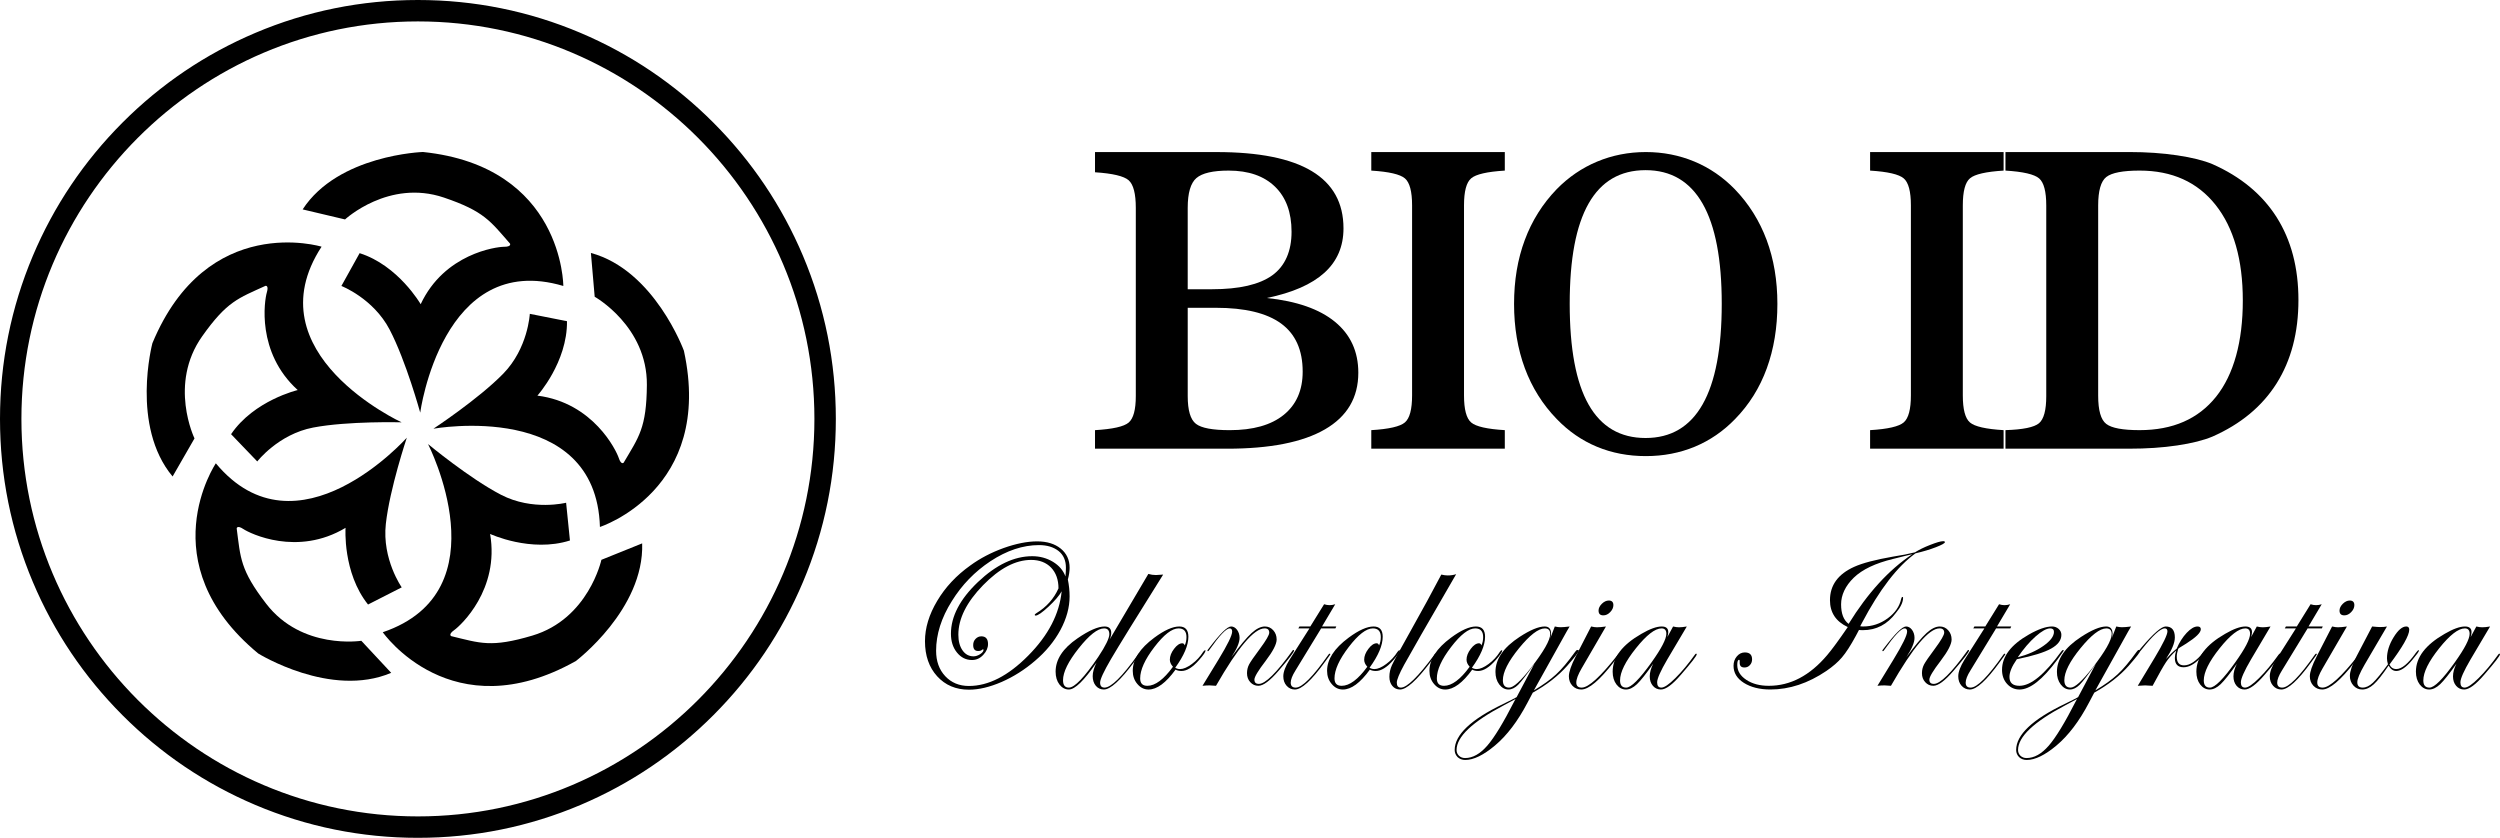 <?xml version="1.0" encoding="UTF-8"?>
<svg id="Camada_1" data-name="Camada 1" xmlns="http://www.w3.org/2000/svg" viewBox="0 0 2537.54 850.41">
  <path d="M1081.44,585.08c-2.24-6.12-6.48-11.05-12.65-14.82-6.24-3.76-13.23-5.71-21.06-5.71-18.35,0-36.7,8.76-55.05,26.17-18.35,17.46-27.46,34.99-27.46,52.51,0,7.64,1.99,14.06,6.12,19.11,4.06,5.06,9.17,7.59,15.29,7.59,4.35,0,8.12-1.7,11.36-5.18,3.23-3.41,4.87-7.12,4.87-11.05,0-5.17-2.29-7.82-6.76-7.82-2.29,0-4.23,.88-5.88,2.59-1.65,1.7-2.42,3.76-2.42,6.24,0,4.06,1.65,6.06,5,6.06,1.88,0,3.23-.42,4.11-1.3l.94-.47c.18,0,.3,.24,.41,.7,0,1.42-1.18,2.83-3.41,4.3-2.29,1.46-4.53,2.18-6.71,2.18-4.64,0-8.35-2-11.17-6.06-2.82-4.06-4.23-9.35-4.23-15.88,0-16.34,8.36-33.05,25.06-50.22,16.7-17.11,32.94-25.7,48.82-25.7,8.52,0,15.29,2.65,20.29,7.83,4.94,5.23,7.47,12.23,7.47,21.05-4.65,10.53-12.17,18.93-22.59,25.28-1.06,.7-1.53,1.18-1.53,1.53,0,.58,.3,.82,.88,.82,2.24,0,6.59-3,13.06-9,6.41-6,10.88-11.17,13.41-15.65-2.29,23-13.58,44.75-33.94,65.27-20.35,20.59-40.46,30.82-60.22,30.82-9.83,0-17.83-3.35-24-9.93-6.23-6.65-9.29-15.23-9.29-25.82,0-16.64,5.3-33.46,16-50.45,10.17-16.41,23.24-29.87,39.12-40.4,16.58-10.93,33.05-16.4,49.29-16.4,8.17,0,14.76,1.99,19.82,5.94,5,3.94,7.53,9.64,7.53,17.05,0,2.95-.18,5.88-.47,8.82Zm2.47,3.18c1.18-4.59,1.77-8.52,1.77-11.88,0-8.12-3-14.64-9-19.52-6-4.88-14-7.36-24-7.36s-21.47,2.3-33.99,6.76c-12.53,4.53-23.82,10.41-33.82,17.71-14.12,10.05-25.35,22.05-33.59,35.93-8.29,13.88-12.41,27.52-12.41,40.92,0,14.64,4.11,26.53,12.35,35.58,8.23,9.05,18.99,13.64,32.29,13.64,10.05,0,21.11-2.64,33.23-7.88,12.05-5.29,23.35-12.41,33.87-21.47,10.94-9.28,19.53-19.75,25.77-31.28,6.17-11.53,9.29-22.88,9.29-34.05,0-5.64-.59-11.35-1.77-17.11Z" style="fill-rule: evenodd;"/>
  <path d="M1114.76,666.76c-14.11,20.82-24.05,31.17-29.82,31.17-4,0-5.95-2.47-5.95-7.53,0-8.17,5.3-18.99,15.94-32.4,10.65-13.41,19.23-20.17,25.76-20.17,3.53,0,5.3,2,5.3,5.94s-3.77,11.82-11.24,23Zm58.53-83.09c-2.53,0-5.12-.35-7.71-1.12l-39.47,66.87c1.18-2.53,1.82-4.83,1.82-6.94,0-4.35-2.23-6.59-6.71-6.59-6.7,0-15.94,4.06-27.64,12.11-14.77,10.12-22.12,21.35-22.12,33.75,0,5.23,1.3,9.59,3.88,13,2.59,3.35,5.76,5.11,9.59,5.11,6.12,0,15.46-9.12,28.05-27.34-2.59,5.23-3.88,9.82-3.88,13.76s1.06,7.29,3.18,9.82c2.11,2.47,4.82,3.76,8.17,3.76,6.59,0,16.76-9.23,30.58-27.75l4.71-6.3c.58-.94,.94-1.46,1.06-1.7,0-.41-.23-.64-.65-.64-.35,0-.76,.35-1.18,1.06-15.94,22.28-27.23,33.4-33.87,33.4-3,0-4.47-1.7-4.47-5.06s3.65-11.23,11.06-23.93c7.29-12.47,24.93-41.05,52.93-85.74-4.29,.35-6.76,.47-7.35,.47Z" style="fill-rule: evenodd;"/>
  <path d="M1202.52,655.12c-.47-1.41-1.23-2.18-2.41-2.18-2.76,0-5.59,1.89-8.41,5.65-2.88,3.76-4.29,7.47-4.29,11,0,2.47,1.06,4.87,3.18,7.17-9.41,12.93-18.12,19.35-26,19.35-4.88,0-7.3-2.47-7.3-7.52,0-8.59,4.77-19.23,14.42-31.82,9.64-12.58,17.82-18.94,24.52-18.94,5.35,0,8.06,2.95,8.06,8.82,0,3.12-.59,5.94-1.77,8.47Zm20.64,4.83c-.41,0-1.06,.58-1.88,1.64-3.06,4.83-6.88,9-11.53,12.41-4.64,3.41-8.59,5.11-11.88,5.11-1.88,0-3.53-.42-5-1.35,8.88-12.23,13.35-22.76,13.35-31.46,0-6.94-3.11-10.41-9.29-10.41-6.64,0-15.11,3.82-25.35,11.41-14.58,10.82-21.82,22-21.82,33.58,0,5.23,1.53,9.7,4.71,13.41,3.11,3.71,6.88,5.59,11.29,5.59,8.52,0,17.64-6.7,27.41-20.17,1.76,.94,3.76,1.35,6.06,1.35,5.41,0,11.41-3.71,17.88-11.17,4.35-4.94,6.52-8.12,6.52-9.52,0-.23-.18-.41-.47-.41Z" style="fill-rule: evenodd;"/>
  <path d="M1312.76,659.7c-.35,0-.76,.35-1.11,1.06-16.06,22.28-27.35,33.4-33.88,33.4-3.06,0-4.53-1.42-4.53-4.35,0-2.71,3.77-9.05,11.41-18.99,7.41-9.77,11.17-16.99,11.17-21.7,0-3.76-1.18-6.88-3.47-9.41-2.29-2.53-5.11-3.82-8.47-3.82-4.11,0-8.64,2.23-13.46,6.64-4.88,4.41-11.71,12.58-20.53,24.52,5.53-8.36,8.29-14.88,8.29-19.59,0-3.18-.88-5.88-2.53-8.17-1.7-2.23-3.71-3.41-6.06-3.41-3.76,0-10.93,7.05-21.64,21.05l-2,2.59c-.23,.24-.35,.47-.41,.82,.06,.47,.3,.65,.65,.65,.35-.06,.82-.53,1.41-1.47,10.17-14.46,17-21.7,20.53-21.7,1.64,0,2.53,1.12,2.53,3.23,0,3.83-4.65,13.29-13.89,28.46l-16.23,26.58c2.23-.23,4.65-.41,7.24-.41,.7,0,2.88,.18,6.47,.41,22.24-38.81,38.64-58.28,49.35-58.28,3.11,0,4.7,1.47,4.7,4.35,0,2.35-3.11,7.7-9.35,16.17-6,8.06-9.7,13.41-11.12,16.11-1.41,2.71-2.11,5.65-2.11,8.82,0,3.65,1.06,6.65,3.29,9.12,2.23,2.47,4.94,3.71,8.24,3.71,4.94,0,11.7-4.99,20.41-15.11,10.53-12.23,15.82-19.11,15.82-20.64,0-.41-.23-.65-.7-.65Z" style="fill-rule: evenodd;"/>
  <path d="M1341.88,635.89l13.41-22.58c-2,.64-3.88,.94-5.71,.94s-3.65-.3-5.59-.94l-14,22.58h-11.06l-1.11,1.94h11.29l-20.18,31.76c-4.23,6.76-6.35,12.41-6.35,16.87,0,3.88,1.11,7.06,3.35,9.59,2.24,2.53,5.06,3.82,8.41,3.82,6.76,0,16.88-9.23,30.3-27.75l4.59-6.3c.65-.94,1-1.46,1.11-1.7,0-.41-.23-.64-.7-.64-.35,0-.82,.35-1.3,1.06-15.58,22.28-26.64,33.4-33.17,33.4-3.41,0-5.06-1.7-5.06-5.06,0-3.06,1.59-7.17,4.83-12.35l26.05-42.69h14.47l.88-1.94h-14.47Z" style="fill-rule: evenodd;"/>
  <path d="M1399.77,655.12c-.46-1.41-1.23-2.18-2.41-2.18-2.76,0-5.59,1.89-8.41,5.65-2.88,3.76-4.29,7.47-4.29,11,0,2.47,1.06,4.87,3.18,7.17-9.41,12.93-18.12,19.35-26,19.35-4.88,0-7.3-2.47-7.3-7.52,0-8.59,4.77-19.23,14.42-31.82,9.64-12.58,17.82-18.94,24.52-18.94,5.35,0,8.06,2.95,8.06,8.82,0,3.12-.59,5.94-1.77,8.47Zm20.65,4.83c-.42,0-1.06,.58-1.89,1.64-3.06,4.83-6.88,9-11.53,12.41-4.64,3.41-8.59,5.11-11.88,5.11-1.88,0-3.53-.42-5-1.35,8.88-12.23,13.35-22.76,13.35-31.46,0-6.94-3.11-10.41-9.29-10.41-6.64,0-15.11,3.82-25.35,11.41-14.58,10.82-21.82,22-21.82,33.58,0,5.23,1.53,9.7,4.71,13.41,3.11,3.71,6.88,5.59,11.29,5.59,8.52,0,17.64-6.7,27.41-20.17,1.76,.94,3.76,1.35,6.06,1.35,5.41,0,11.41-3.71,17.88-11.17,4.35-4.94,6.52-8.12,6.52-9.52,0-.23-.18-.41-.46-.41Z" style="fill-rule: evenodd;"/>
  <path d="M1469.42,584.08c-1.88,0-4.06-.29-6.47-.88-8.64,16.53-19.29,36.05-31.88,58.51-10.35,18.41-16.41,29.52-18.18,33.35-1.76,3.88-2.64,7.82-2.64,11.93,0,3.76,1,6.82,3,9.24,1.99,2.41,4.64,3.64,7.82,3.64,6.59,0,16.88-9.23,30.82-27.75l4.77-6.3c.7-.7,1.11-1.23,1.11-1.7,0-.35-.18-.53-.47-.64-.53,0-1,.35-1.35,1.06-16.46,22.28-27.81,33.4-33.99,33.4-2.83,0-4.18-1.7-4.18-5.06,0-2.94,2.47-9,7.48-18.17,4.99-9.17,22.58-39.81,52.76-91.91-2.65,.88-5.53,1.29-8.59,1.29Z" style="fill-rule: evenodd;"/>
  <path d="M1503.66,655.12c-.47-1.41-1.23-2.18-2.41-2.18-2.76,0-5.59,1.89-8.41,5.65-2.88,3.76-4.29,7.47-4.29,11,0,2.47,1.06,4.87,3.18,7.17-9.41,12.93-18.12,19.35-26,19.35-4.88,0-7.3-2.47-7.3-7.52,0-8.59,4.77-19.23,14.42-31.82,9.64-12.58,17.82-18.94,24.52-18.94,5.35,0,8.06,2.95,8.06,8.82,0,3.12-.59,5.94-1.77,8.47Zm20.64,4.83c-.41,0-1.06,.58-1.88,1.64-3.06,4.83-6.88,9-11.53,12.41-4.64,3.41-8.59,5.11-11.88,5.11-1.88,0-3.53-.42-5-1.35,8.88-12.23,13.35-22.76,13.35-31.46,0-6.94-3.11-10.41-9.29-10.41-6.64,0-15.11,3.82-25.35,11.41-14.58,10.82-21.82,22-21.82,33.58,0,5.23,1.53,9.7,4.71,13.41,3.11,3.71,6.88,5.59,11.29,5.59,8.52,0,17.64-6.7,27.41-20.17,1.76,.94,3.76,1.35,6.06,1.35,5.41,0,11.41-3.71,17.88-11.17,4.35-4.94,6.52-8.12,6.52-9.52,0-.23-.18-.41-.47-.41Z" style="fill-rule: evenodd;"/>
  <path d="M1537.08,711.75c-11.05,21.64-20.17,36.7-27.46,45.1-7.29,8.36-14.77,12.59-22.53,12.59-2.52,0-4.59-.82-6.23-2.35-1.59-1.59-2.42-3.53-2.42-5.83,0-13.41,16-28.57,47.99-45.39,6.59-3.42,10.53-5.53,11.89-6.36l-1.24,2.23Zm16.82-33.75c-10.41,13.29-17.76,19.94-22.05,19.94s-6.41-2.47-6.41-7.53c0-8.17,5.41-18.99,16.34-32.4,10.94-13.41,19.71-20.17,26.29-20.17,3.59,0,5.41,1.94,5.41,5.71,0,6.17-6.53,17.64-19.59,34.46Zm46.82-18.29c-.35,0-1.11,.77-2.18,2.23-7.12,9.89-13.46,17.41-19.11,22.59-5.64,5.23-13.11,10.64-22.52,16.22l26.76-48.04c5.83-10.53,9-16.11,9.53-16.82-4.12,.53-7.18,.76-9.29,.76-1.65,0-3.59-.23-5.76-.76l-4.77,12.35c.65-1.88,1-3.47,1-4.88,0-4.94-2.18-7.47-6.47-7.47-6.24,0-14.76,3.59-25.59,10.65-16.29,10.64-24.4,22.46-24.4,35.46,0,4.99,1.23,9.23,3.83,12.7,2.59,3.41,5.7,5.17,9.35,5.17,3.35,0,6.64-1.65,9.82-4.76,3.18-3.18,8.71-10.35,16.53-21.46l-18.06,33.99c-2.06,1.18-6.64,3.53-13.7,6.94-32.76,15.76-49.17,31.34-49.17,46.69,0,2.83,1.06,5.23,3,7.24,2.06,1.88,4.64,2.88,7.7,2.88,8.53,0,18.59-4.94,30.23-14.7,12.12-10.17,23.12-24.64,32.94-43.4l5.41-10.23c14.24-7.94,25.82-16.99,34.82-27.11,8-9.17,12-14.35,12-15.58,0-.35-.64-.53-1.88-.65Z" style="fill-rule: evenodd;"/>
  <path d="M1643.26,663.47c-.42,0-.82,.35-1.18,1.06-17.47,22.28-29.7,33.4-36.64,33.4-3.65,0-5.47-1.7-5.47-5.11s1.77-8.12,5.35-14.3l24.76-42.63c-3.95,.58-7,.82-9.18,.82-1.46,0-3.41-.24-5.88-.82l-15.64,30.4c-4.65,9.06-6.94,15.76-6.94,20.17,0,3.83,1.18,7,3.59,9.59,2.41,2.53,5.41,3.82,9,3.82,7.53,0,18.53-9.23,32.88-27.75l4.88-6.3c.65-.94,1-1.46,1.11-1.7,0-.41-.23-.64-.64-.64Zm-10.29-53.93c-2.47,0-4.83,1.12-7.06,3.3-2.23,2.23-3.35,4.53-3.35,6.88,0,3.3,1.58,4.88,4.88,4.88,2.47,0,4.82-1.06,6.94-3.29,2.11-2.18,3.23-4.53,3.23-7.12,0-3.06-1.58-4.65-4.64-4.65Z" style="fill-rule: evenodd;"/>
  <path d="M1676.38,672.23c-12.23,17.17-20.82,25.7-25.76,25.7-4.18,0-6.24-2.41-6.24-7.29,0-8.29,5.35-19.17,16.11-32.64,10.7-13.41,19.41-20.17,26.05-20.17,3.18,0,4.83,1.82,4.83,5.47,0,5.29-5,14.94-15,28.93Zm45.18-8.76c-.36,0-.77,.35-1.24,1.06-6.7,9.4-13.35,17.34-19.82,23.76-6.47,6.47-11.24,9.64-14.18,9.64s-4.29-1.82-4.29-5.35c0-3.76,3.41-11.46,10.29-23.23l19.83-33.46c-3.3,.58-5.94,.82-7.94,.82-1.77,0-3.76-.24-6-.82l-5.76,10.7c.59-2.06,.88-3.71,.88-5,0-3.76-2.23-5.7-6.64-5.7-5.29,0-12.17,2.53-20.64,7.47-19.47,11.17-29.17,23.93-29.17,38.4,0,5.23,1.3,9.59,3.88,13,2.59,3.35,5.76,5.11,9.64,5.11,3.59,0,7.29-1.82,11.12-5.41,3.76-3.59,9.29-10.53,16.53-20.81-2.35,4.64-3.53,8.93-3.53,12.87s1.06,7.06,3.18,9.59c2.11,2.47,4.82,3.76,8.17,3.76,4.94,0,11.77-4.99,20.41-15.11,10.59-12.23,15.94-19.11,15.94-20.64,0-.41-.23-.64-.64-.64Z" style="fill-rule: evenodd;"/>
  <path d="M1876.38,633.24c-5.11-3.82-7.64-10.41-7.64-19.82s4.29-18.75,12.93-27.11c8.65-8.35,21.94-14.64,39.88-18.99,5.18-1.23,9.18-2.23,11.94-2.99,3.3-.82,5.76-1.42,7.47-1.77-23.64,15.76-45.17,39.28-64.58,70.68Zm95.87-83.92c-2.42,0-6.76,1.3-13.06,3.76-6.35,2.47-11.47,5-15.41,7.53l-10.29,2.29-12.05,2.07c-17.88,3.11-31,6.58-39.35,10.35-16.47,7.4-24.64,18.7-24.64,33.87,0,12.59,6,21.64,18.06,27.29-8.76,12.82-15.7,22.35-20.88,28.46-17.59,20.82-37.35,31.17-59.22,31.17-9.18,0-16.77-2-22.88-6.06s-9.17-9.05-9.17-15.06c0-3.52,.58-5.29,1.88-5.29,.35,.12,.58,.47,.58,1.06v2.06c0,3.17,1.59,4.7,4.88,4.7,2.12,0,3.95-.76,5.47-2.41,1.46-1.58,2.23-3.53,2.23-5.82,0-4.71-2.47-7.06-7.36-7.06-3.17,0-5.88,1.35-8.12,4-2.23,2.64-3.35,5.82-3.35,9.58,0,7.06,3.47,12.88,10.53,17.35,7.06,4.41,15.99,6.7,26.88,6.7,19.35,0,38.29-6.29,56.88-18.87,6.59-4.53,11.82-9.06,15.7-13.65,4.11-4.76,8.82-12.11,14.23-22.05l3.11-5.88c1.24,.18,2.53,.23,3.88,.23,13.7,0,24.88-5.82,33.59-17.52,4.83-5.76,7.29-10.88,7.29-15.35,0-.58-.23-.88-.64-.88-.54,0-.94,.58-1.24,1.76-1.65,7.82-6.24,14.47-13.76,19.99-7.59,5.53-15.88,8.24-24.82,8.24-1.18,0-2.23-.06-3.06-.24l1.76-3.35c17.88-33.87,35.99-57.4,54.35-70.63,7.76-1.82,14.7-3.88,20.76-6.24,6.06-2.35,9.12-4.06,9.12-5.17,0-.59-.65-.94-1.88-.94Z" style="fill-rule: evenodd;"/>
  <path d="M1997.85,659.7c-.35,0-.77,.35-1.12,1.06-16.06,22.28-27.35,33.4-33.88,33.4-3.06,0-4.52-1.42-4.52-4.35,0-2.71,3.76-9.05,11.41-18.99,7.41-9.77,11.17-16.99,11.17-21.7,0-3.76-1.18-6.88-3.47-9.41-2.3-2.53-5.12-3.82-8.47-3.82-4.12,0-8.65,2.23-13.47,6.64-4.88,4.41-11.7,12.58-20.53,24.52,5.53-8.36,8.29-14.88,8.29-19.59,0-3.18-.88-5.88-2.53-8.17-1.7-2.23-3.7-3.41-6.05-3.41-3.77,0-10.94,7.05-21.65,21.05l-1.99,2.59c-.24,.24-.35,.47-.42,.82,.06,.47,.3,.65,.65,.65,.35-.06,.82-.53,1.41-1.47,10.18-14.46,17-21.7,20.53-21.7,1.65,0,2.53,1.12,2.53,3.23,0,3.83-4.65,13.29-13.88,28.46l-16.23,26.58c2.23-.23,4.64-.41,7.23-.41,.71,0,2.88,.18,6.48,.41,22.23-38.81,38.64-58.28,49.35-58.28,3.11,0,4.71,1.47,4.71,4.35,0,2.35-3.12,7.7-9.36,16.17-6,8.06-9.7,13.41-11.11,16.11-1.42,2.71-2.12,5.65-2.12,8.82,0,3.65,1.06,6.65,3.3,9.12,2.23,2.47,4.94,3.71,8.23,3.71,4.95,0,11.71-4.99,20.41-15.11,10.53-12.23,15.82-19.11,15.82-20.64,0-.41-.24-.65-.7-.65Z" style="fill-rule: evenodd;"/>
  <path d="M2026.97,635.89l13.41-22.58c-2,.64-3.88,.94-5.71,.94s-3.65-.3-5.59-.94l-14,22.58h-11.05l-1.12,1.94h11.29l-20.18,31.76c-4.23,6.76-6.35,12.41-6.35,16.87,0,3.88,1.11,7.06,3.35,9.59,2.23,2.53,5.06,3.82,8.4,3.82,6.77,0,16.88-9.23,30.3-27.75l4.59-6.3c.65-.94,1-1.46,1.12-1.7,0-.41-.24-.64-.71-.64-.35,0-.82,.35-1.29,1.06-15.59,22.28-26.65,33.4-33.18,33.4-3.41,0-5.06-1.7-5.06-5.06,0-3.06,1.59-7.17,4.83-12.35l26.05-42.69h14.47l.88-1.94h-14.47Z" style="fill-rule: evenodd;"/>
  <path d="M2074.1,655.59c-7.12,5-15.82,8.88-26.05,11.58,5.88-8.64,11.93-15.7,18.11-21.16,6.12-5.41,11.12-8.18,14.88-8.18,2.47,0,3.76,1.18,3.76,3.53,0,4.47-3.59,9.24-10.7,14.23Zm20.11,4.11c-.59,0-1.35,.59-2.18,1.77-16.7,23.11-30.76,34.63-42.23,34.63-6.82,0-10.17-3-10.17-9,0-4.82,2.47-10.82,7.52-17.99,16.23-3.3,27.82-6.88,34.76-10.77,6.94-3.88,10.41-8.52,10.41-13.99,0-2.35-.94-4.35-2.77-6-1.88-1.64-4.11-2.47-6.7-2.47-6.06,0-13.88,2.71-23.41,8.12-18.23,10.35-27.35,22.35-27.35,35.87,0,5.76,1.7,10.53,5.12,14.3,3.41,3.76,7.58,5.7,12.64,5.7,10.59,0,23.36-10,38.24-30.1l4.59-6.36c1.3-1.76,2-2.82,2-3.06,0-.35-.18-.53-.47-.65Z" style="fill-rule: evenodd;"/>
  <path d="M2106.99,711.75c-11.05,21.64-20.17,36.7-27.47,45.1-7.29,8.36-14.76,12.59-22.52,12.59-2.53,0-4.59-.82-6.24-2.35-1.58-1.59-2.41-3.53-2.41-5.83,0-13.41,16-28.57,47.99-45.39,6.59-3.42,10.53-5.53,11.88-6.36l-1.23,2.23Zm16.82-33.75c-10.41,13.29-17.77,19.94-22.06,19.94s-6.41-2.47-6.41-7.53c0-8.17,5.41-18.99,16.35-32.4,10.94-13.41,19.71-20.17,26.29-20.17,3.59,0,5.41,1.94,5.41,5.71,0,6.17-6.53,17.64-19.59,34.46Zm46.82-18.29c-.35,0-1.12,.77-2.18,2.23-7.12,9.89-13.47,17.41-19.11,22.59-5.65,5.23-13.12,10.64-22.53,16.22l26.77-48.04c5.82-10.53,9-16.11,9.52-16.82-4.11,.53-7.17,.76-9.29,.76-1.65,0-3.59-.23-5.76-.76l-4.76,12.35c.65-1.88,1-3.47,1-4.88,0-4.94-2.18-7.47-6.48-7.47-6.23,0-14.76,3.59-25.58,10.65-16.29,10.64-24.41,22.46-24.41,35.46,0,4.99,1.24,9.23,3.83,12.7,2.59,3.41,5.71,5.17,9.35,5.17,3.35,0,6.65-1.65,9.83-4.76,3.17-3.18,8.7-10.35,16.52-21.46l-18.05,33.99c-2.07,1.18-6.65,3.53-13.71,6.94-32.76,15.76-49.17,31.34-49.17,46.69,0,2.83,1.06,5.23,3,7.24,2.06,1.88,4.65,2.88,7.71,2.88,8.52,0,18.59-4.94,30.23-14.7,12.11-10.17,23.12-24.64,32.94-43.4l5.41-10.23c14.23-7.94,25.82-16.99,34.82-27.11,8-9.17,12-14.35,12-15.58,0-.35-.65-.53-1.88-.65Z" style="fill-rule: evenodd;"/>
  <path d="M2239.51,659.7c-.41,0-1.41,.77-2.94,2.3-7.18,8.94-13.77,13.35-19.76,13.35-4.95,0-7.36-2.95-7.36-8.82,0-2.12,.47-4.77,1.47-8l1.29-1.06c3.07-1.88,5.42-3.29,6.95-4.29,9.76-6.24,14.7-11.05,14.7-14.47,0-1.88-1.12-2.82-3.35-2.82-3.3,0-6.94,2.18-11,6.47-4.06,4.35-7.48,9.7-10.18,16.06-3.41,2.76-7.05,6.29-10.88,10.58,6-9.12,9.06-16.46,9.06-22,0-7.4-3.12-11.11-9.29-11.11-4.3,0-12.41,7.05-24.36,21.05l-2.11,2.59c-.24,.24-.42,.47-.47,.82,0,.35,.12,.59,.47,.65,.53,0,1.18-.47,1.88-1.47,11.41-14.46,19.29-21.7,23.64-21.7,1.76,0,2.71,1,2.71,3,0,3.47-4.29,12.35-12.88,26.69l-17.23,28.58c4.64-.23,7.12-.41,7.47-.41,.7,0,3.23,.18,7.59,.41,6.41-12,10.94-19.99,13.58-23.93,2.59-3.88,6.06-7.88,10.36-11.88-.94,3.06-1.35,5.59-1.35,7.59,0,6.29,2.94,9.4,8.88,9.4,5.23,0,10.82-3,16.76-9.05,4.71-4.65,7.06-7.29,7.06-7.88,0-.41-.23-.65-.7-.65Z" style="fill-rule: evenodd;"/>
  <path d="M2268.87,672.23c-12.23,17.17-20.82,25.7-25.76,25.7-4.18,0-6.24-2.41-6.24-7.29,0-8.29,5.35-19.17,16.11-32.64,10.71-13.41,19.41-20.17,26.06-20.17,3.17,0,4.82,1.82,4.82,5.47,0,5.29-4.99,14.94-15,28.93Zm45.18-8.76c-.35,0-.77,.35-1.24,1.06-6.7,9.4-13.35,17.34-19.82,23.76-6.47,6.47-11.23,9.64-14.18,9.64s-4.29-1.82-4.29-5.35c0-3.76,3.41-11.46,10.29-23.23l19.82-33.46c-3.29,.58-5.94,.82-7.94,.82-1.76,0-3.76-.24-6-.82l-5.77,10.7c.59-2.06,.89-3.71,.89-5,0-3.76-2.24-5.7-6.65-5.7-5.29,0-12.17,2.53-20.64,7.47-19.47,11.17-29.17,23.93-29.17,38.4,0,5.23,1.3,9.59,3.88,13,2.59,3.35,5.76,5.11,9.64,5.11,3.59,0,7.3-1.82,11.12-5.41,3.76-3.59,9.29-10.53,16.53-20.81-2.35,4.64-3.53,8.93-3.53,12.87s1.06,7.06,3.18,9.59c2.12,2.47,4.83,3.76,8.17,3.76,4.95,0,11.77-4.99,20.41-15.11,10.59-12.23,15.94-19.11,15.94-20.64,0-.41-.24-.64-.65-.64Z" style="fill-rule: evenodd;"/>
  <path d="M2343.17,635.89l13.41-22.58c-2,.64-3.88,.94-5.71,.94s-3.64-.3-5.59-.94l-14,22.58h-11.05l-1.12,1.94h11.29l-20.17,31.76c-4.23,6.76-6.36,12.41-6.36,16.87,0,3.88,1.12,7.06,3.35,9.59,2.23,2.53,5.06,3.82,8.41,3.82,6.76,0,16.88-9.23,30.29-27.75l4.59-6.3c.65-.94,1-1.46,1.12-1.7,0-.41-.24-.64-.7-.64-.36,0-.82,.35-1.3,1.06-15.58,22.28-26.65,33.4-33.17,33.4-3.42,0-5.06-1.7-5.06-5.06,0-3.06,1.58-7.17,4.82-12.35l26.05-42.69h14.47l.88-1.94h-14.46Z" style="fill-rule: evenodd;"/>
  <path d="M2395.35,663.47c-.41,0-.82,.35-1.18,1.06-17.46,22.28-29.7,33.4-36.64,33.4-3.65,0-5.47-1.7-5.47-5.11s1.76-8.12,5.35-14.3l24.76-42.63c-3.94,.58-7,.82-9.17,.82-1.47,0-3.42-.24-5.88-.82l-15.65,30.4c-4.64,9.06-6.94,15.76-6.94,20.17,0,3.83,1.18,7,3.59,9.59,2.42,2.53,5.41,3.82,9,3.82,7.52,0,18.52-9.23,32.87-27.75l4.88-6.3c.65-.94,1-1.46,1.12-1.7,0-.41-.24-.64-.65-.64Zm-10.29-53.93c-2.47,0-4.83,1.12-7.06,3.3-2.23,2.23-3.35,4.53-3.35,6.88,0,3.3,1.59,4.88,4.88,4.88,2.47,0,4.83-1.06,6.94-3.29,2.12-2.18,3.24-4.53,3.24-7.12,0-3.06-1.59-4.65-4.65-4.65Z" style="fill-rule: evenodd;"/>
  <path d="M2454.83,659.94c-.47,0-1.36,.94-2.77,2.82-7.76,10.94-14.35,16.35-19.76,16.35-3.18,0-5.47-1.53-6.94-4.59,13.35-17.82,20.06-29.58,20.06-35.35,0-2.18-1-3.29-3-3.29-4.11,0-8.41,3.71-12.88,11-4.47,7.29-6.71,14.41-6.71,21.35,0,1.76,.3,3.82,1,6.05-6.71,9.17-11.77,15.41-15.3,18.71-3.52,3.29-7,4.94-10.35,4.94-3.64,0-5.47-1.82-5.47-5.35s2.47-9.35,7.47-18.05l22.64-38.64c-1.76,.41-4.18,.58-7.12,.58-1.41,0-4.06-.18-7.94-.58l-15.88,30.4c-4.47,8.64-6.71,15.23-6.71,19.7,0,3.88,1.18,7.12,3.59,9.82,2.42,2.71,5.41,4.06,8.94,4.06,3.95,0,7.83-1.76,11.71-5.29,3.88-3.53,8.88-9.82,15.06-18.99,2.06,3.64,4.64,5.47,7.82,5.47,4.59,0,10-3.71,16.23-11.23,4.47-5.29,6.76-8.47,6.76-9.47,0-.23-.18-.41-.46-.41Z" style="fill-rule: evenodd;"/>
  <path d="M2491.71,672.23c-12.23,17.17-20.82,25.7-25.76,25.7-4.18,0-6.24-2.41-6.24-7.29,0-8.29,5.35-19.17,16.11-32.64,10.71-13.41,19.41-20.17,26.06-20.17,3.17,0,4.82,1.82,4.82,5.47,0,5.29-4.99,14.94-15,28.93Zm45.18-8.76c-.35,0-.77,.35-1.24,1.06-6.7,9.4-13.35,17.34-19.82,23.76-6.47,6.47-11.23,9.64-14.18,9.64s-4.29-1.82-4.29-5.35c0-3.76,3.41-11.46,10.29-23.23l19.82-33.46c-3.29,.58-5.94,.82-7.94,.82-1.76,0-3.76-.24-6-.82l-5.77,10.7c.59-2.06,.89-3.71,.89-5,0-3.76-2.24-5.7-6.65-5.7-5.29,0-12.17,2.53-20.64,7.47-19.47,11.17-29.17,23.93-29.17,38.4,0,5.23,1.3,9.59,3.88,13,2.59,3.35,5.76,5.11,9.64,5.11,3.59,0,7.3-1.82,11.12-5.41,3.76-3.59,9.29-10.53,16.53-20.81-2.35,4.64-3.53,8.93-3.53,12.87s1.06,7.06,3.18,9.59c2.12,2.47,4.83,3.76,8.17,3.76,4.95,0,11.77-4.99,20.41-15.11,10.59-12.23,15.94-19.11,15.94-20.64,0-.41-.24-.64-.65-.64Z" style="fill-rule: evenodd;"/>
  <path d="M424.19,850.41c-57.27,0-112.82-11.24-165.13-33.42-50.51-21.42-95.88-52.08-134.83-91.13-38.95-39.05-69.53-84.52-90.9-135.15C11.22,538.28,0,482.6,0,425.2s11.22-113.08,33.34-165.51c21.36-50.63,51.95-96.11,90.9-135.15,38.95-39.05,84.32-69.71,134.83-91.12C311.37,11.24,366.93,0,424.19,0s112.82,11.24,165.13,33.42c50.52,21.42,95.88,52.08,134.83,91.12,38.95,39.05,69.53,84.52,90.9,135.15,22.12,52.43,33.34,108.11,33.34,165.51s-11.22,113.08-33.34,165.5c-21.36,50.63-51.95,96.11-90.9,135.15-38.95,39.05-84.32,69.71-134.83,91.13-52.31,22.18-107.86,33.42-165.13,33.42Zm0-828.67C202.28,21.74,21.74,202.73,21.74,425.2s180.54,403.46,402.45,403.46,402.45-180.99,402.45-403.46S646.11,21.74,424.19,21.74Z"/>
  <path d="M1111.45,154.34v20.52c17.94,1.18,29.35,3.88,34.17,8.12,4.83,4.29,7.24,13.64,7.24,28.05v190.94c0,13.88-2.41,22.82-7.24,26.93-4.82,4.11-16.23,6.64-34.17,7.71v18.82h134.04c43.58,0,76.7-6.53,99.28-19.59,22.59-13.05,33.94-32.22,33.94-57.51,0-21.52-7.94-38.76-23.7-51.69-15.76-12.93-38.82-20.99-69.17-24.17,26-5.35,45.46-13.88,58.41-25.58,12.94-11.7,19.41-26.75,19.41-45.1,0-25.87-10.77-45.22-32.17-58.09-21.41-12.88-53.64-19.35-96.64-19.35h-123.39Zm102.92,26.4c5.88-5.05,16.76-7.58,32.76-7.58,20.18,0,35.88,5.47,47.06,16.34,11.17,10.88,16.76,26.11,16.76,45.75s-6.53,34.81-19.59,44.22c-13.05,9.4-33.47,14.11-61.11,14.11h-24.7v-82.56c0-15.11,2.94-25.23,8.82-30.29Zm19.71,131.67c29.64,0,51.7,5.35,66.28,15.99,14.59,10.7,21.88,26.93,21.88,48.81,0,18.94-6.47,33.58-19.29,43.93-12.82,10.35-31.12,15.47-54.76,15.47-17.29,0-28.76-2.12-34.29-6.41-5.59-4.3-8.35-13.7-8.35-28.23v-89.56h28.53Z" style="fill-rule: evenodd;"/>
  <path d="M1391.88,154.34v18.82c17.94,1.11,29.35,3.76,34.17,7.93,4.83,4.18,7.24,13.29,7.24,27.35v192.87c0,14.12-2.41,23.23-7.24,27.41-4.82,4.18-16.23,6.82-34.17,7.88v18.82h135.52v-18.82c-17.88-1.06-29.3-3.65-34.11-7.76-4.88-4.12-7.3-13.29-7.3-27.53V208.44c0-14.23,2.42-23.35,7.3-27.46,4.82-4.12,16.23-6.71,34.11-7.82v-18.82h-135.52Z" style="fill-rule: evenodd;"/>
  <path d="M1612.45,410.65c-12.82-22.62-19.17-56.72-19.17-102.29s6.35-79.16,19.17-101.78c12.82-22.56,32.06-33.87,57.81-33.87s45,11.37,57.93,33.99c12.94,22.61,19.41,56.54,19.41,101.66s-6.47,79.33-19.41,102.07c-12.93,22.78-32.22,34.15-57.93,34.15s-44.99-11.31-57.81-33.93Zm107.81,42.76c15.3-6.37,28.94-15.73,40.94-28.13,14.23-14.58,24.93-31.68,32.11-51.37,7.17-19.64,10.77-41.44,10.77-65.38s-3.65-45.4-10.89-64.92c-7.29-19.52-18.06-36.74-32.41-51.61-11.88-12.17-25.46-21.53-40.81-27.96-15.42-6.43-31.88-9.7-49.41-9.7s-34.11,3.27-49.47,9.7c-15.41,6.43-29.05,15.78-40.99,27.96-14.35,14.87-25.18,32.09-32.41,51.61-7.3,19.52-10.89,41.15-10.89,64.92s3.65,45.58,10.94,65.21c7.29,19.64,18.11,36.86,32.35,51.55,12.05,12.52,25.7,21.88,40.88,28.19,15.17,6.31,31.7,9.47,49.58,9.47s34.41-3.22,49.7-9.53Z" style="fill-rule: evenodd;"/>
  <path d="M1898.18,154.34v18.82c17.94,1.11,29.35,3.76,34.17,7.93,4.83,4.18,7.24,13.29,7.24,27.35v192.87c0,14.12-2.41,23.23-7.24,27.41-4.82,4.18-16.23,6.82-34.17,7.88v18.82h135.51v-18.82c-17.88-1.06-29.29-3.65-34.11-7.76-4.88-4.12-7.29-13.29-7.29-27.53V208.44c0-14.23,2.41-23.35,7.29-27.46,4.83-4.12,16.23-6.71,34.11-7.82v-18.82h-135.51Z" style="fill-rule: evenodd;"/>
  <path d="M2161.38,455.42c17.41,0,33.64-1.06,48.58-3.3,14.94-2.23,26.82-5.23,35.76-9,28.64-12.65,50.35-30.64,65.11-54.04,14.7-23.4,22.12-51.57,22.12-84.5s-7.41-60.81-22.12-84.09c-14.76-23.23-36.47-41.17-65.11-53.87-8.94-3.76-20.83-6.7-35.76-8.94-14.94-2.23-31.18-3.35-48.58-3.35h-125.81v18.82c17.95,1.11,29.35,3.76,34.18,7.93,4.82,4.18,7.23,13.35,7.23,27.46v193.65c0,14.17-2.47,23.28-7.35,27.4-4.94,4.12-16.3,6.47-34.06,7v18.82h125.81Zm-23.4-275.8c5.52-4.3,16.82-6.47,33.75-6.47,33,0,58.7,11.64,77.11,34.81,18.41,23.17,27.65,55.57,27.65,97.09s-9.06,74.97-27.12,97.61c-18.11,22.64-43.99,33.94-77.64,33.94-17.05,0-28.34-2.07-33.82-6.3-5.52-4.17-8.23-13.76-8.23-28.69V208.55c0-14.94,2.76-24.58,8.29-28.93Z" style="fill-rule: evenodd;"/>
  <path d="M426.53,418.85s22.2-165.14,145.25-128.59c0,0,0-121.19-142.47-135.99,0,0-86.04,2.78-122.12,58.28l43.02,10.18s44.41-41.17,100.38-22.2c41.02,13.9,47.18,24.05,67.07,46.72,0,0,1.85,3.24-6.01,3.24s-60.6,6.94-84.65,58.28c0,0-22.67-39.32-61.98-51.81l-18.5,33.3s32.38,12.49,49.03,44.41c16.65,31.92,30.99,84.19,30.99,84.19Z" style="fill-rule: evenodd;"/>
  <path d="M439.9,435.15s165.16-29.75,169.04,99.72c0,0,116.06-37.48,85.23-178.87,0,0-29.84-81.77-94.39-99.25l3.84,44.46s53.45,29.91,52.97,89.53c-.35,43.69-8.13,52.75-23.55,78.86,0,0-2.52,2.78-5-4.77-2.48-7.55-25.79-56.04-82.56-63.26,0,0,30.49-33.92,30.03-75.55l-37.74-7.47s-1.73,34.96-27.04,60.82c-25.31,25.87-70.83,55.8-70.83,55.8Z" style="fill-rule: evenodd;"/>
  <path d="M434.46,450.72s76.73,149.4-45.94,191.01c0,0,69.77,100.14,195.98,29.23,0,0,69.47-52.5,67.32-119.42l-41.39,16.69s-12.98,59.93-70.13,76.92c-41.89,12.45-52.82,7.66-82.3,.54,0,0-3.4-1.6,3.1-6.18,6.5-4.59,46.06-41.09,36.37-97.55,0,0,41.36,19.26,81.03,6.64l-3.89-38.31s-33.94,8.58-66.07-8.08c-32.13-16.65-74.07-51.47-74.07-51.47Z" style="fill-rule: evenodd;"/>
  <path d="M412.94,444.25s-111.32,125.26-193.86,26.02c0,0-68.05,101.04,42.97,193,0,0,73.62,45.78,135.01,19.66l-30.32-32.53s-60.31,9.51-96.54-37.59c-26.56-34.51-26.01-46.42-29.95-76.43,0,0,.27-3.73,6.86,.66,6.59,4.39,54.65,28.08,103.63-1.28,0,0-3.09,45.45,22.82,77.84l34.2-17.42s-20.11-28.51-16.13-64.43c3.97-35.91,21.31-87.5,21.31-87.5Z" style="fill-rule: evenodd;"/>
  <path d="M407.64,428.67s-151.95-69.93-81.24-178.28c0,0-116.24-35.55-171.72,97.98,0,0-22.27,84.08,20.51,135.27l22.23-38.65s-26.62-55.05,7.79-103.65c25.22-35.62,36.74-38.61,64.25-51.21,0,0,3.64-.84,1.36,6.77-2.28,7.61-10.91,60.67,31.37,99.01,0,0-44.28,10.4-67.65,44.79l26.58,27.68s21.37-27.68,56.8-34.42c35.44-6.75,89.72-5.3,89.72-5.3Z" style="fill-rule: evenodd;"/>
</svg>